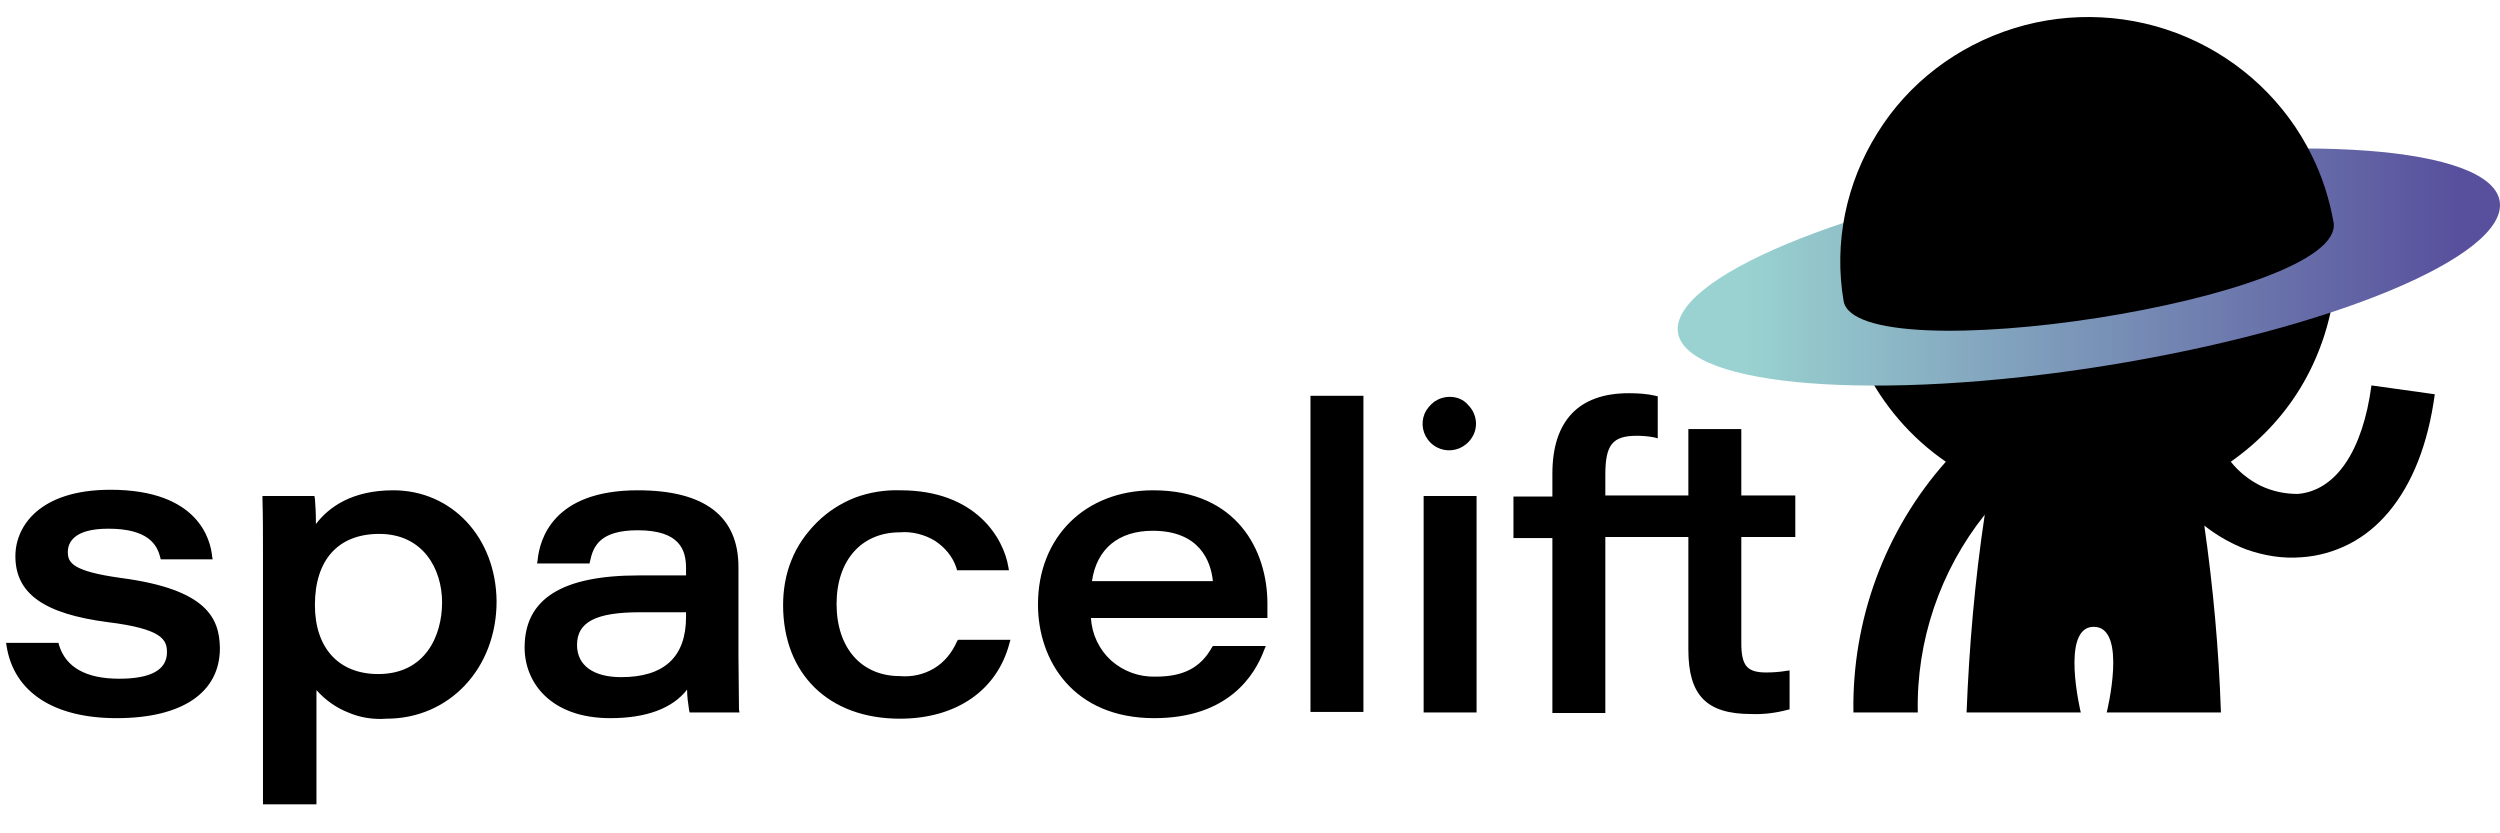 <svg xmlns="http://www.w3.org/2000/svg" width="84" height="28" viewBox="0 0 84 28" fill="none"><path d="M79.681 12.95C79.385 15.165 78.478 16.491 77.204 16.596C76.769 16.596 76.35 16.509 75.949 16.317C75.565 16.125 75.216 15.846 74.955 15.514C75.897 14.852 76.699 14.014 77.292 13.038C77.885 12.061 78.268 10.962 78.425 9.829C73.298 11.329 67.996 12.183 62.641 12.34C63.269 13.613 64.211 14.712 65.38 15.514C63.322 17.834 62.223 20.851 62.275 23.938H64.438C64.385 21.532 65.188 19.177 66.688 17.293C66.356 19.491 66.164 21.723 66.077 23.938H69.914C69.914 23.938 69.217 21.061 70.35 21.061C71.501 21.061 70.786 23.938 70.786 23.938H74.623C74.553 21.828 74.362 19.735 74.065 17.66C74.484 17.991 74.972 18.27 75.478 18.462C76.071 18.671 76.699 18.776 77.327 18.724C77.885 18.689 78.443 18.532 78.949 18.27C79.454 18.008 79.89 17.642 80.257 17.206C81.059 16.247 81.582 14.921 81.809 13.247L79.681 12.95Z" fill="black"></path><path d="M70.734 12.289C78.356 11.068 84.286 8.591 83.99 6.76C83.693 4.928 77.257 4.44 69.636 5.661C62.014 6.882 56.084 9.358 56.381 11.19C56.695 13.004 63.113 13.509 70.734 12.289Z" fill="url(#paint0_linear_1199_1991)"></path><path d="M4.075 19.421C2.418 19.194 2.279 18.898 2.279 18.549C2.279 18.253 2.453 17.764 3.639 17.764C4.982 17.764 5.278 18.305 5.383 18.724L5.401 18.793H7.145L7.127 18.689C7.075 18.165 6.691 16.456 3.709 16.456C1.354 16.456 0.517 17.66 0.517 18.689C0.517 19.944 1.476 20.625 3.622 20.904C5.453 21.13 5.61 21.497 5.61 21.915C5.61 22.508 5.069 22.805 4.005 22.805C2.889 22.805 2.209 22.421 1.982 21.671L1.965 21.601H0.203L0.221 21.706C0.465 23.258 1.808 24.13 3.918 24.13C6.116 24.13 7.389 23.276 7.389 21.776C7.371 20.782 6.97 19.805 4.075 19.421ZM13.214 16.474C11.836 16.474 11.051 17.032 10.615 17.607C10.615 17.258 10.598 16.927 10.581 16.753L10.563 16.665H8.819V16.77C8.836 17.346 8.836 17.956 8.836 18.532V27.025H10.633V23.188C10.929 23.52 11.296 23.781 11.697 23.938C12.098 24.113 12.551 24.183 12.987 24.148C15.098 24.148 16.685 22.456 16.685 20.206C16.667 18.061 15.185 16.474 13.214 16.474ZM14.854 20.241C14.854 21.357 14.295 22.648 12.708 22.648C11.383 22.648 10.581 21.776 10.581 20.328C10.581 18.811 11.365 17.939 12.743 17.939C14.208 17.939 14.854 19.107 14.854 20.241ZM24.812 22.037V19.055C24.812 17.346 23.679 16.474 21.429 16.474C18.586 16.474 18.132 18.113 18.063 18.828L18.045 18.933H19.807L19.824 18.863C19.929 18.357 20.155 17.817 21.429 17.817C22.859 17.817 23.051 18.497 23.051 19.09V19.334H21.464C18.882 19.334 17.627 20.119 17.627 21.758C17.627 22.944 18.516 24.13 20.504 24.13C21.725 24.13 22.597 23.799 23.086 23.171C23.086 23.398 23.12 23.642 23.155 23.869L23.173 23.938H24.847L24.83 23.834C24.83 23.223 24.812 22.63 24.812 22.037ZM19.388 21.671C19.388 20.904 20.016 20.572 21.498 20.572C22.336 20.572 22.807 20.572 23.051 20.572V20.729C23.051 22.072 22.318 22.752 20.871 22.752C19.929 22.752 19.388 22.351 19.388 21.671ZM32.155 21.549C31.998 21.915 31.736 22.247 31.387 22.456C31.039 22.665 30.637 22.752 30.236 22.717C28.946 22.717 28.109 21.776 28.109 20.293C28.109 18.828 28.946 17.886 30.236 17.886C30.637 17.851 31.056 17.956 31.405 18.165C31.754 18.392 32.015 18.706 32.138 19.09L32.155 19.16H33.899L33.882 19.055C33.725 18.096 32.8 16.474 30.254 16.474C29.731 16.456 29.207 16.543 28.736 16.718C28.248 16.91 27.812 17.189 27.446 17.555C27.08 17.921 26.783 18.34 26.591 18.828C26.399 19.299 26.312 19.822 26.312 20.328C26.312 22.648 27.847 24.148 30.236 24.148C32.12 24.148 33.498 23.206 33.916 21.619L33.951 21.497H32.19L32.155 21.549ZM38.748 16.474C36.463 16.474 34.876 18.043 34.876 20.311C34.876 22.212 36.079 24.13 38.782 24.13C41.276 24.13 42.166 22.683 42.48 21.828L42.532 21.706H40.753L40.718 21.758C40.335 22.438 39.759 22.735 38.835 22.735C38.277 22.752 37.753 22.561 37.335 22.194C36.934 21.828 36.69 21.322 36.655 20.764H42.585V20.276C42.585 18.514 41.573 16.474 38.748 16.474ZM38.73 17.834C40.3 17.834 40.684 18.846 40.753 19.526H36.69C36.846 18.444 37.579 17.834 38.73 17.834ZM45.811 13.299H44.032V23.921H45.811V13.299ZM48.706 13.334C48.532 13.334 48.358 13.386 48.2 13.491C48.061 13.596 47.939 13.735 47.869 13.892C47.73 14.224 47.799 14.607 48.061 14.869C48.323 15.131 48.706 15.2 49.038 15.061C49.195 14.991 49.334 14.886 49.439 14.729C49.683 14.381 49.631 13.91 49.334 13.613C49.177 13.421 48.95 13.334 48.706 13.334ZM49.613 16.665H47.834V23.938H49.613V16.665ZM60.322 18.043V16.648H58.508V14.416H56.729V16.648H53.939V15.95C53.939 14.939 54.183 14.642 55.002 14.642C55.194 14.642 55.386 14.66 55.578 14.695L55.7 14.729V13.317L55.63 13.299C55.334 13.23 55.037 13.212 54.724 13.212C53.049 13.212 52.16 14.136 52.16 15.915V16.683H50.852V18.078H52.16V23.956H53.939V18.043H56.729V21.828C56.729 23.363 57.34 23.991 58.84 23.991C59.258 24.008 59.659 23.956 60.06 23.851L60.13 23.834V22.526L60.008 22.543C59.799 22.578 59.572 22.595 59.345 22.595C58.7 22.595 58.508 22.369 58.508 21.601V18.043H60.322ZM77.676 5.224C76.804 3.445 75.304 2.033 73.472 1.248C71.641 0.463 69.566 0.358 67.665 0.951C65.764 1.544 64.124 2.782 63.078 4.474C62.031 6.149 61.613 8.154 61.944 10.108C62.345 12.567 78.827 10.055 78.408 7.474C78.269 6.689 78.025 5.922 77.676 5.224Z" fill="black"></path><defs><linearGradient id="paint0_linear_1199_1991" x1="56.375" y1="8.962" x2="83.996" y2="8.962" gradientUnits="userSpaceOnUse"><stop offset="0.082" stop-color="#99D2D0"></stop><stop offset="0.951" stop-color="#58509D"></stop></linearGradient></defs></svg>